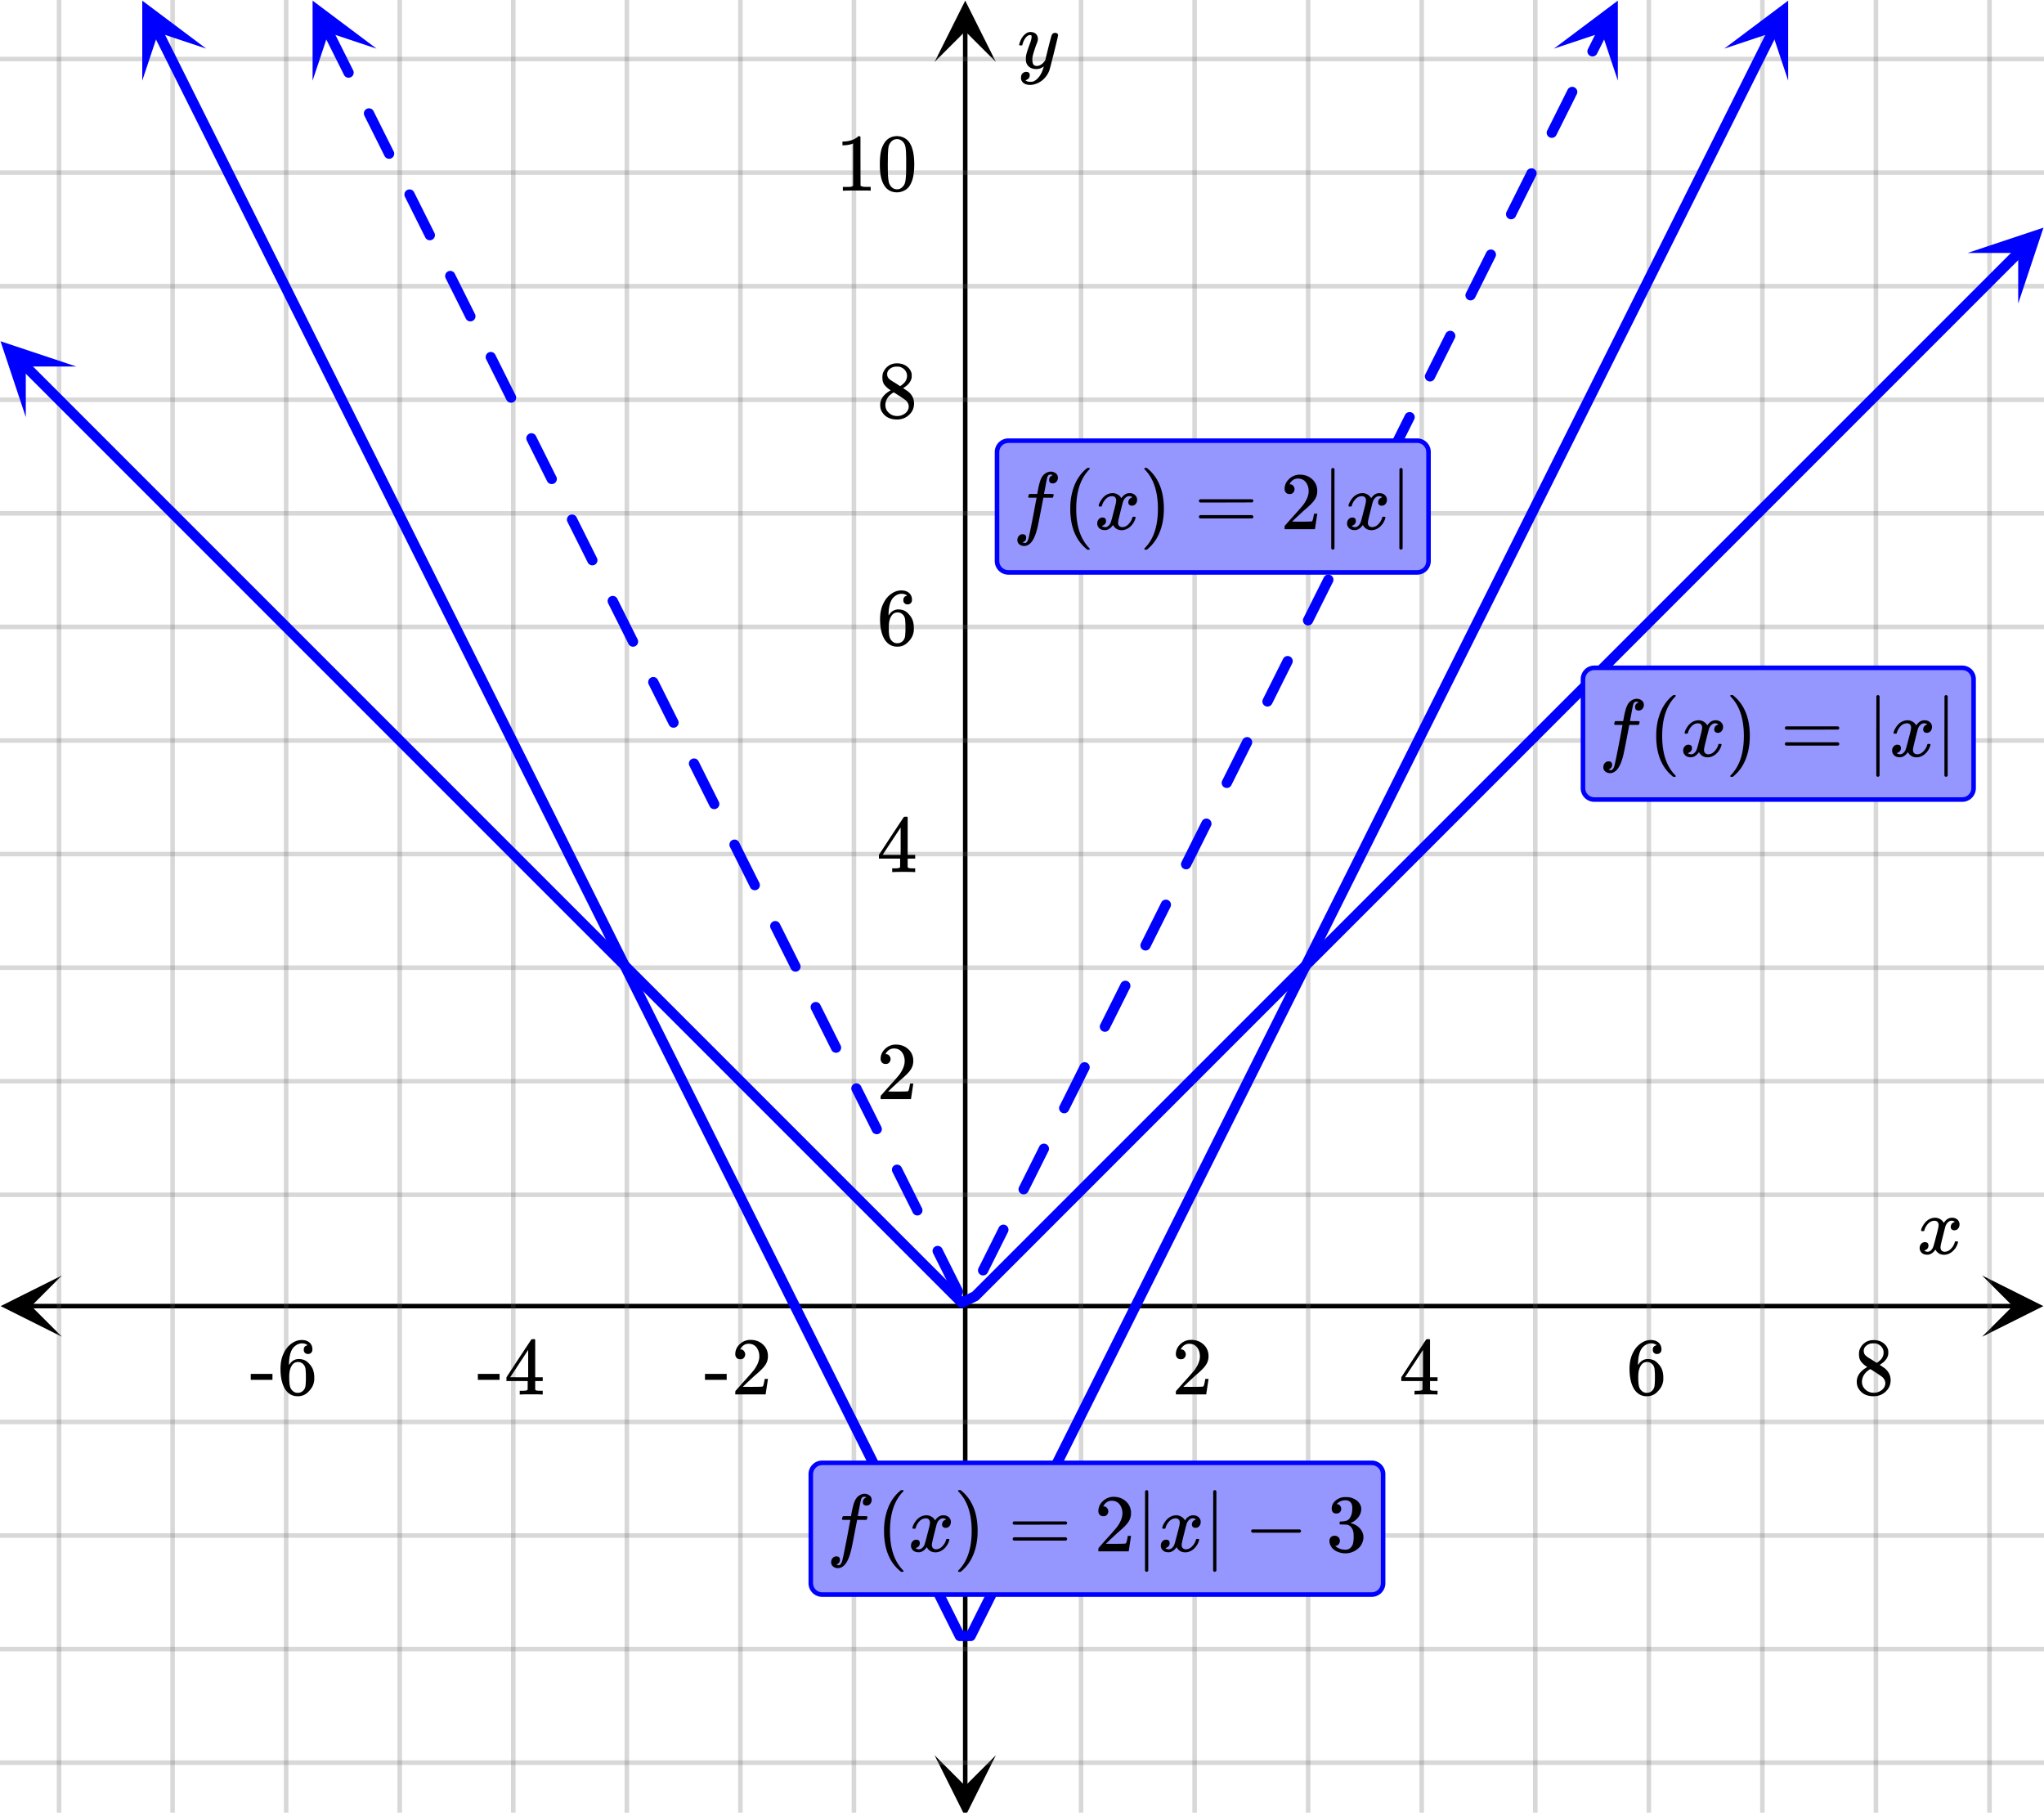 <svg xmlns="http://www.w3.org/2000/svg" width="450" height="400" viewBox="0 0 450 400"><defs><clipPath id="a"><path d="M.137 280.75H14V295H.137zm0 0"/></clipPath><clipPath id="b"><path d="M436.363 280.75H450V295h-13.637zm0 0"/></clipPath><clipPath id="c"><path d="M13 0h425v399H13zm0 0"/></clipPath><clipPath id="d"><path d="M12 0h427v399H12zm0 0"/></clipPath><clipPath id="e"><path d="M205.75 386H220v13h-14.25zm0 0"/></clipPath><clipPath id="f"><path d="M205.75 0H220v13.637h-14.25zm0 0"/></clipPath><clipPath id="g"><path d="M31 0h15v18H31zm0 0"/></clipPath><clipPath id="h"><path d="M38.363-3.383l15.848 31.7-31.695 15.847L6.668 12.47zm0 0"/></clipPath><clipPath id="i"><path d="M379 0h15v18h-15zm0 0"/></clipPath><clipPath id="j"><path d="M379.594 10.707l15.847-31.695 31.696 15.847-15.848 31.696zm0 0"/></clipPath><clipPath id="k"><path d="M68 0h15v18H68zm0 0"/></clipPath><clipPath id="l"><path d="M75.863-3.383l15.848 31.7-31.695 15.847L44.168 12.47zm0 0"/></clipPath><clipPath id="m"><path d="M342 0h15v18h-15zm0 0"/></clipPath><clipPath id="n"><path d="M342.094 10.707l15.847-31.695 31.696 15.847-15.848 31.696zm0 0"/></clipPath><clipPath id="o"><path d="M0 75h17v17H0zm0 0"/></clipPath><clipPath id="p"><path d="M5.68 69.543l25.058 25.059L5.68 119.66-19.38 94.602zm0 0"/></clipPath><clipPath id="q"><path d="M433 50h17v17h-17zm0 0"/></clipPath><clipPath id="r"><path d="M433.184 55.68l25.058-25.059 25.059 25.059-25.059 25.058zm0 0"/></clipPath></defs><path fill="#fff" d="M0 0h450v400H0z"/><path d="M6.75 287h436.5v1H6.75zm0 0"/><g clip-path="url(#a)"><path d="M13.637 280.75l-13.5 6.75 13.5 6.75-6.75-6.75zm0 0"/></g><g clip-path="url(#b)"><path d="M436.363 280.75l13.5 6.75-13.5 6.75 6.75-6.75zm0 0"/></g><g clip-path="url(#c)"><path d="M238 0v400M263 0v400M288 0v400M313 0v400M338 0v400M363 0v400M388 0v400M413 0v400M438 0v400M188 0v400M163 0v400M138 0v400M113 0v400M88 0v400M63 0v400M38 0v400M13 0v400"/></g><g clip-path="url(#d)"><path d="M238.5 0v400c0 .277-.223.5-.5.5a.498.498 0 0 1-.5-.5V0c0-.277.223-.5.5-.5s.5.223.5.5zm25 0v400c0 .277-.223.5-.5.5a.498.498 0 0 1-.5-.5V0c0-.277.223-.5.5-.5s.5.223.5.5zm25 0v400c0 .277-.223.5-.5.5a.498.498 0 0 1-.5-.5V0c0-.277.223-.5.5-.5s.5.223.5.5zm25 0v400c0 .277-.223.5-.5.5a.498.498 0 0 1-.5-.5V0c0-.277.223-.5.5-.5s.5.223.5.5zm25 0v400c0 .277-.223.5-.5.5a.498.498 0 0 1-.5-.5V0c0-.277.223-.5.5-.5s.5.223.5.5zm25 0v400c0 .277-.223.5-.5.5a.498.498 0 0 1-.5-.5V0c0-.277.223-.5.5-.5s.5.223.5.5zm25 0v400c0 .277-.223.5-.5.5a.498.498 0 0 1-.5-.5V0c0-.277.223-.5.5-.5s.5.223.5.5zm25 0v400c0 .277-.223.5-.5.5a.498.498 0 0 1-.5-.5V0c0-.277.223-.5.5-.5s.5.223.5.5zm25 0v400c0 .277-.223.5-.5.5a.498.498 0 0 1-.5-.5V0c0-.277.223-.5.5-.5s.5.223.5.5zm-250 0v400c0 .277-.223.5-.5.5a.498.498 0 0 1-.5-.5V0c0-.277.223-.5.5-.5s.5.223.5.5zm-25 0v400c0 .277-.223.5-.5.5a.498.498 0 0 1-.5-.5V0c0-.277.223-.5.5-.5s.5.223.5.5zm-25 0v400c0 .277-.223.5-.5.5a.498.498 0 0 1-.5-.5V0c0-.277.223-.5.5-.5s.5.223.5.5zm-25 0v400c0 .277-.223.5-.5.5a.498.498 0 0 1-.5-.5V0c0-.277.223-.5.5-.5s.5.223.5.5zm-25 0v400c0 .277-.223.5-.5.5a.498.498 0 0 1-.5-.5V0c0-.277.223-.5.5-.5s.5.223.5.5zm-25 0v400c0 .277-.223.5-.5.5a.498.498 0 0 1-.5-.5V0c0-.277.223-.5.5-.5s.5.223.5.5zm-25 0v400c0 .277-.223.5-.5.5a.498.498 0 0 1-.5-.5V0c0-.277.223-.5.5-.5s.5.223.5.5zm-25 0v400c0 .277-.223.5-.5.5a.498.498 0 0 1-.5-.5V0c0-.277.223-.5.5-.5s.5.223.5.5zm0 0" fill="#666" fill-opacity=".251"/></g><path d="M212 393.25V6.75h1v386.5zm0 0"/><g clip-path="url(#e)"><path d="M205.75 386.363l6.75 13.5 6.75-13.5-6.75 6.75zm0 0"/></g><g clip-path="url(#f)"><path d="M205.75 13.637l6.75-13.5 6.75 13.5-6.75-6.75zm0 0"/></g><path d="M0 263h450M0 238h450M0 213h450M0 188h450M0 163h450M0 138h450M0 113h450M0 88h450M0 63h450M0 38h450M0 13h450M0 313h450M0 338h450M0 363h450M0 388h450"/><path d="M0 262.5h450c.277 0 .5.223.5.5s-.223.5-.5.5H0a.498.498 0 0 1-.5-.5c0-.277.223-.5.5-.5zm0-25h450c.277 0 .5.223.5.5s-.223.5-.5.5H0a.498.498 0 0 1-.5-.5c0-.277.223-.5.5-.5zm0-25h450c.277 0 .5.223.5.5s-.223.5-.5.5H0a.498.498 0 0 1-.5-.5c0-.277.223-.5.5-.5zm0-25h450c.277 0 .5.223.5.5s-.223.5-.5.5H0a.498.498 0 0 1-.5-.5c0-.277.223-.5.5-.5zm0-25h450c.277 0 .5.223.5.5s-.223.5-.5.5H0a.498.498 0 0 1-.5-.5c0-.277.223-.5.5-.5zm0-25h450c.277 0 .5.223.5.5s-.223.5-.5.5H0a.498.498 0 0 1-.5-.5c0-.277.223-.5.5-.5zm0-25h450c.277 0 .5.223.5.5s-.223.5-.5.5H0a.498.498 0 0 1-.5-.5c0-.277.223-.5.5-.5zm0-25h450c.277 0 .5.223.5.5s-.223.5-.5.5H0a.498.498 0 0 1-.5-.5c0-.277.223-.5.5-.5zm0-25h450c.277 0 .5.223.5.5s-.223.5-.5.5H0a.498.498 0 0 1-.5-.5c0-.277.223-.5.5-.5zm0-25h450c.277 0 .5.223.5.5s-.223.5-.5.5H0a.498.498 0 0 1-.5-.5c0-.277.223-.5.5-.5zm0-25h450c.277 0 .5.223.5.5s-.223.5-.5.5H0a.498.498 0 0 1-.5-.5c0-.277.223-.5.5-.5zm0 300h450c.277 0 .5.223.5.5s-.223.5-.5.5H0a.498.498 0 0 1-.5-.5c0-.277.223-.5.5-.5zm0 25h450c.277 0 .5.223.5.5s-.223.5-.5.5H0a.498.498 0 0 1-.5-.5c0-.277.223-.5.5-.5zm0 25h450c.277 0 .5.223.5.5s-.223.5-.5.5H0a.498.498 0 0 1-.5-.5c0-.277.223-.5.5-.5zm0 25h450c.277 0 .5.223.5.5s-.223.5-.5.5H0a.498.498 0 0 1-.5-.5c0-.277.223-.5.5-.5zm0 0" fill="#666" fill-opacity=".251"/><path d="M35.777 6.54l2.387 4.772 2.387 4.77 2.383 4.773 2.386 4.77-1.008.504 1.008-.504 2.387 4.773v-.003.003l2.383 4.77-1.004.504 1.004-.504 2.387 4.77 2.386 4.773-1.008.504 1.008-.504 2.387 4.77 2.383 4.773-1.004.504 1.004-.504 2.387 4.77 2.386 4.773-1.008.5 1.008-.5 2.383 4.77h.004-.004l2.387 4.769-1.004.504 1.004-.504 2.386 4.773 2.387 4.77 2.383 4.773 2.387 4.77-1.008.504 1.008-.504 2.386 4.773-1.007.5 1.007-.5 2.387 4.77 2.383 4.77 2.387 4.773 2.386 4.77-1.007.503 1.007-.504 2.383 4.774 2.387 4.77 2.387 4.773 2.386 4.77 2.383 4.773 4.774 9.539 2.382 4.773 2.387 4.77 2.387 4.773 2.387 4.77 2.382 4.773 4.774 9.54 2.383 4.773 2.386 4.77 2.387 4.773-1.008.504 1.008-.504 2.387 4.77 2.383 4.773-1.004.5 1.004-.5 4.773 9.539 2.383 4.773-1.004.504 1.004-.504 2.387 4.77 2.386 4.773-1.007.504 1.007-.504 2.387 4.77 2.383 4.773-1.004.5 1.004-.5 2.387 4.77 2.386 4.773-1.007.5 1.007-.5 2.383 4.77c.004 0 .004 0 0 0l2.387 4.77 2.387 4.772 2.386 4.77 2.383 4.773 2.387 4.77 2.387 4.773 2.382 4.77 2.387 4.77 2.387 4.773 2.387 4.77 2.382 4.773 2.387 4.77 2.387 4.773 2.386 4.77 2.383 4.769 2.387 4.773 2.387 4.77 2.383 4.773 2.386 4.77 2.387 4.773 2.387 4.77 2.382 4.77-1.003.503v-1.125h2.382v1.125l-1.004-.504 2.383-4.77 2.387-4.769 2.387-4.773 2.386-4.77 2.383-4.773 2.387-4.77 2.387-4.773 2.383-4.77 2.386-4.77 2.387-4.773 2.387-4.77 2.382-4.773 2.387-4.77 2.387-4.772 2.387-4.77 2.382-4.77 2.387-4.773 2.387-4.77 2.383-4.773 1.008.504-1.008-.504 2.386-4.77 2.387-4.773 1.004.504-1.004-.504 2.387-4.77h-.004.004l2.383-4.769 2.386-4.773 1.008.503-1.008-.503 2.387-4.77 2.383-4.773 1.008.504-1.008-.504 2.387-4.77 2.386-4.773 1.004.504-1.004-.504 2.387-4.77 2.383-4.773 4.773-9.54 2.383-4.773 1.008.504-1.008-.504 2.387-4.77 2.387-4.773 1.003.504-1.003-.504 2.386-4.77 2.383-4.773 1.008.504-1.008-.504 4.774-9.539 2.382-4.773 2.387-4.77 2.387-4.773 1.004.504-1.004-.504 2.387-4.77 2.382-4.773 1.008.504-1.008-.504 4.774-9.54 1.004.5-1.004-.5 2.383-4.773 2.386-4.77 2.387-4.773 2.387-4.77 2.383-4.773 1.007.504-1.007-.504 2.386-4.77 2.387-4.773 2.383-4.77 2.387-4.769 1.007.5-1.007-.5 2.386-4.773 2.387-4.77 2.383-4.773 2.387-4.77 2.386-4.773 1.004.504-1.004-.504 2.383-4.77 2.387-4.77 2.386-4.773 2.387-4.77 1.004.505-1.004-.504 2.383-4.774 2.387-4.77 1.008.505-1.008-.504 2.386-4.773 2.387-4.77 1.004.504-1.004-.504 2.383-4.77 1.008.5-1.008-.5 2.387-4.773 2.386-4.77 2.383-4.773 2.387-4.77 1.008.504-1.008-.504 2.387-4.773a1.125 1.125 0 0 1 2.012 1.008l-2.387 4.77-2.383 4.773-2.387 4.77-2.387 4.773-1.003-.504 1.003.504-2.386 4.77-2.383 4.773-2.387 4.77-1.008-.505 1.008.504-2.387 4.77c0 .004 0 .004 0 0l-2.382 4.773-1.008-.504 1.008.504-2.387 4.77-2.387 4.773-2.387 4.77-2.382 4.773-1.008-.504 1.008.504-4.774 9.54-2.383 4.773-2.386 4.77-1.008-.5 1.008.5-2.387 4.773-1.004-.504 1.004.504-2.387 4.77-2.383 4.773-2.386 4.77-2.387 4.773-1.004-.504 1.004.504-2.383 4.77-2.387 4.769-2.386 4.773-2.387 4.77-2.383 4.773-1.008-.504 1.008.504-2.387 4.77-2.386 4.773-1.004-.504 1.004.504-2.383 4.77-2.387 4.77-1.008-.5 1.008.5-2.386 4.773-2.387 4.77-2.383 4.773-2.387 4.77-2.386 4.773-1.004-.504 1.004.504-2.387 4.769h.004-.004l-2.383 4.77-1.008-.5 1.008.5-2.387 4.773-2.386 4.77-1.004-.5 1.004.5-2.383 4.773-2.387 4.77-2.387 4.773-2.386 4.77-2.383 4.769-1.008-.5 1.008.5-2.387 4.773-2.387 4.77-1.004-.5 1.004.5-2.382 4.773-2.387 4.77-1.008-.504 1.008.504-2.387 4.773-2.387 4.77-2.382 4.773-1.008-.504 1.008.504-4.774 9.54-1.004-.5 1.004.5-2.383 4.773-2.386 4.77-1.008-.505 1.008.504-2.387 4.774-2.387 4.77-2.383 4.773-4.773 9.539-2.383 4.773-2.387 4.77-2.386 4.773-2.387 4.77-2.383 4.773-4.773 9.54-2.383 4.773-2.387 4.77-2.387 4.773-2.386 4.77-2.383 4.773-2.387 4.77a1.12 1.12 0 0 1-1.008.62h-2.382c-.442 0-.825-.254-1.008-.62l-2.387-4.77-2.383-4.774-2.386-4.77-2.387-4.773-2.387-4.77-2.383-4.773-4.773-9.539-2.383-4.773-2.387-4.77-2.386-4.773-2.387-4.77-2.383-4.773-4.773-9.54-2.383-4.773-2.387-4.77-2.387-4.773-2.386-4.77-2.383-4.773-4.774-9.539 1.008-.504-1.008.504-2.382-4.773-2.387-4.77 1.004-.504-1.004.504-2.387-4.773-2.387-4.77 1.008-.504-1.008.504-2.382-4.773-2.387-4.77 1.008-.503-1.008.503-2.387-4.773v.004-.004l-2.383-4.77 1.004-.503-1.004.503-2.386-4.77-2.387-4.773-2.387-4.769 1.008-.504-1.008.504-2.383-4.773-2.386-4.77 1.007-.504-1.007.504-2.387-4.773-2.383-4.77-2.387-4.77-2.386-4.773-2.387-4.77-2.383-4.773-2.387-4.77-2.386-4.773-2.387-4.77-2.383-4.769-2.386-4.773-2.387-4.77-2.383-4.773-2.387-4.77-2.386-4.773-2.387-4.77-2.383-4.77 1.004-.503-1.004.504-2.387-4.774-2.386-4.77 1.007-.503-1.007.504-2.383-4.774-2.387-4.77-2.387-4.773 1.008-.5-1.008.5-2.386-4.77-2.383-4.773-4.774-9.539 1.008-.504-1.008.504-2.382-4.773-2.387-4.77-2.387-4.773-2.387-4.77 1.008-.504-1.008.504-2.382-4.773v.004-.004l-2.387-4.77 1.008-.504-1.008.504-2.387-4.77-2.383-4.773 1.004-.504-1.004.504-2.386-4.77-2.387-4.773-2.387-4.77-2.383-4.773 1.004-.5-1.004.5-2.386-4.77a1.125 1.125 0 0 1 2.011-1.007zm0 0" fill="#00f"/><g clip-path="url(#g)"><g clip-path="url(#h)" clip-rule="evenodd"><path d="M45.406 10.707L31.32.141V17.75l3.524-10.566zm0 0" fill="#00f"/></g></g><g clip-path="url(#i)"><g clip-path="url(#j)" clip-rule="evenodd"><path d="M379.594 10.707L393.68.141V17.75l-3.524-10.566zm0 0" fill="#00f"/></g></g><path d="M73.277 6.54l4.473 8.944c.277.555.055 1.23-.504 1.508a1.12 1.12 0 0 1-1.508-.5l-.707-1.418 1.004-.5-1.004.5-1.883-3.761 1.004-.504-1.004.504-1.882-3.766a1.125 1.125 0 0 1 2.011-1.008zm8.946 17.89l.465.933h.003-.004l1.883 3.766 1.883 3.762-1.004.504 1.004-.504.242.484a1.125 1.125 0 0 1-2.011 1.004l-.243-.48-1.882-3.766 1.007-.504-1.007.504-1.883-3.762 1.008-.504-1.008.504-.465-.937a1.125 1.125 0 0 1 2.012-1.004zm8.945 17.886l.934 1.871 1.882 3.762-1.007.504 1.007-.504 1.657 3.313c.277.554.05 1.23-.504 1.508a1.124 1.124 0 0 1-1.512-.5l-1.656-3.313-1.88-3.766-.937-1.867a1.125 1.125 0 0 1 .504-1.508 1.124 1.124 0 0 1 1.512.5zm8.941 17.891l1.403 2.8-1.008.505 1.008-.504 1.883 3.765 1.187 2.38a1.125 1.125 0 0 1-2.012 1.004l-1.187-2.38 1.004-.5-1.004.5-1.883-3.761-1.402-2.805a1.125 1.125 0 0 1 2.011-1.004zm8.946 17.887l1.867 3.738 1.883 3.762.722 1.445a1.125 1.125 0 0 1-2.011 1.008l-2.606-5.211 1.008-.504-1.008.504-1.867-3.734a1.125 1.125 0 0 1 2.012-1.008zM118 95.984l.453.907-1.008.5 1.008-.5 1.883 3.761 1.879 3.766-1.004.504 1.004-.504.258.508a1.125 1.125 0 0 1-2.012 1.008l-.258-.508-1.883-3.766 1.008-.504-1.008.504-1.879-3.765-.453-.907A1.124 1.124 0 1 1 118 95.984zm8.945 17.887l.918 1.84 1.883 3.766-1.008.503 1.008-.503 1.668 3.34a1.12 1.12 0 0 1-.5 1.507 1.127 1.127 0 0 1-1.512-.5l-1.668-3.344v.004-.004l-1.882-3.761 1.003-.504-1.003.504-.922-1.84a1.13 1.13 0 0 1 .504-1.512 1.13 1.13 0 0 1 1.511.504zm8.942 17.89l1.386 2.774 1.883 3.762-1.004.504 1.004-.504 1.203 2.406a1.125 1.125 0 1 1-2.011 1.008l-3.086-6.172 1.008-.5-1.008.5-1.387-2.773a1.125 1.125 0 0 1 2.012-1.004zm8.945 17.887l1.856 3.707 1.878 3.766h.004-.004l.739 1.473a1.125 1.125 0 0 1-2.012 1.004l-.738-1.47 1.007-.503-1.007.504-1.883-3.766-1.852-3.707a1.125 1.125 0 1 1 2.012-1.008zm8.945 17.891l.438.875-1.008.504 1.008-.504 3.765 7.531.27.535c.277.56.05 1.235-.504 1.512a1.13 1.13 0 0 1-1.512-.504l-.265-.539 1.004-.504-1.004.504-1.883-3.765 1.004-.5-1.004.5-1.883-3.762-.437-.879a1.125 1.125 0 0 1 2.012-1.004zm8.946 17.887l.902 1.812 1.883 3.762-1.004.504 1.004-.504 1.683 3.371a1.125 1.125 0 0 1-2.012 1.004l-3.566-7.133 1.008-.5-1.008.5-.906-1.808a1.128 1.128 0 0 1 .504-1.512 1.13 1.13 0 0 1 1.512.504zm8.941 17.89l1.375 2.743 1.883 3.765-1.008.504 1.008-.504 1.215 2.434a1.125 1.125 0 1 1-2.012 1.008l-1.219-2.434-1.883-3.766 1.008-.504-1.008.504-1.37-2.746a1.125 1.125 0 0 1 2.011-1.004zm8.945 17.887l4.473 8.945a1.125 1.125 0 0 1-2.012 1.004l-.75-1.5 1.004-.504-1.004.504-1.882-3.765-1.84-3.676a1.125 1.125 0 1 1 2.011-1.008zm8.946 17.887l.422.851 1.882 3.762-1.004.504 1.004-.504 1.883 3.766.285.566a1.13 1.13 0 0 1-.504 1.512 1.13 1.13 0 0 1-1.511-.504l-.282-.566 1.004-.504-1.004.504-3.765-7.532 1.008-.5-1.008.5-.422-.847a1.12 1.12 0 0 1 .5-1.508 1.127 1.127 0 0 1 1.512.5zm8.941 17.89l.895 1.782 1.882 3.765 1.696 3.399a1.124 1.124 0 1 1-2.012 1.004l-1.7-3.395-2.773-5.547a1.125 1.125 0 0 1 2.012-1.008zm8.945 17.887l4.473 8.945a1.125 1.125 0 1 1-2.012 1.008l-1.23-2.465-1.883-3.761-1.36-2.719a1.125 1.125 0 0 1 2.012-1.008zm7.973 4.29l4.473-8.946a1.125 1.125 0 1 1 2.011 1.008l-3.687 7.375-.785 1.566a1.125 1.125 0 0 1-2.012-1.004zm8.945-17.891l1.25-2.504 1.883-3.762 1.34-2.676a1.125 1.125 0 0 1 2.012 1.004l-1.34 2.676-1.004-.504 1.004.504-1.879 3.766-1.254 2.503a1.125 1.125 0 1 1-2.012-1.007zm8.946-17.887l1.718-3.438 1.88-3.765.87-1.742a1.13 1.13 0 0 1 1.512-.504c.555.277.781.953.504 1.511l-.871 1.743-1.883 3.761-1.008-.5 1.008.5-1.719 3.438a1.125 1.125 0 1 1-2.011-1.004zm8.941-17.89l.305-.606 1.883-3.766 1.007.504-1.007-.504 2.285-4.57a1.125 1.125 0 1 1 2.011 1.004l-.402.808-1.008-.504 1.008.504-1.883 3.766-1.882 3.762-.305.61a1.125 1.125 0 1 1-2.012-1.009zm8.945-17.887l.77-1.543 1.883-3.762 1.82-3.64a1.125 1.125 0 1 1 2.012 1.007l-1.82 3.637-1.004-.504 1.003.504-1.878 3.765-1.008-.504 1.008.504-.774 1.543a1.125 1.125 0 0 1-2.012-1.008zm8.946-17.891l1.238-2.473 1.879-3.765 1.355-2.703a1.125 1.125 0 0 1 2.012 1.004l-1.351 2.706-1.883 3.762-1.008-.5 1.008.5-1.239 2.477a1.125 1.125 0 1 1-2.011-1.008zm8.941-17.887l1.707-3.41 1.883-3.766 1.004.504-1.004-.504.883-1.77a1.128 1.128 0 0 1 1.512-.503c.554.281.78.957.503 1.512l-.886 1.77-1.883 3.765-1.703 3.41a1.124 1.124 0 0 1-1.512.5 1.125 1.125 0 0 1-.504-1.508zm8.945-17.887l.29-.582 1.007.504-1.007-.504 1.882-3.761 2.301-4.602a1.125 1.125 0 0 1 2.012 1.004l-.418.836-1.004-.5 1.004.5-1.883 3.766-1.004-.504 1.004.504-1.879 3.765-.293.578a1.125 1.125 0 0 1-2.012-1.004zm8.946-17.89l.758-1.512 1.003.504-1.003-.504 1.882-3.765h-.004.004l1.832-3.668a1.125 1.125 0 0 1 2.012 1.008l-1.832 3.667-1.008-.504 1.008.504-1.883 3.762-.758 1.516a1.12 1.12 0 0 1-1.507.5 1.122 1.122 0 0 1-.504-1.508zm8.945-17.887l1.223-2.45 1.883-3.765 1.003.504-1.003-.504 1.367-2.73a1.125 1.125 0 0 1 2.011 1.004l-3.25 6.5-1.003-.504 1.003.504-1.222 2.445a1.124 1.124 0 1 1-2.012-1.004zm8.941-17.89l1.692-3.38 1.008.5-1.008-.5 1.883-3.765 1.007.504-1.007-.504.898-1.8a1.124 1.124 0 0 1 1.512-.5c.555.277.781.952.5 1.507l-.899 1.797c0 .004 0 .004 0 0l-1.882 3.766-1.688 3.382a1.13 1.13 0 0 1-1.512.504 1.13 1.13 0 0 1-.504-1.511zm8.946-17.887l.277-.551 1.883-3.766 1.004.504-1.004-.504 1.879-3.765.433-.864a1.125 1.125 0 1 1 2.012 1.008l-.43.864-1.007-.504 1.007.504-1.882 3.765-1.883 3.762-1.008-.504 1.008.504-.277.55a1.125 1.125 0 0 1-2.012-1.004zm8.945-17.89l4.473-8.946a1.125 1.125 0 0 1 2.012 1.008l-4.473 8.945a1.125 1.125 0 1 1-2.012-1.008zm8.945-17.888l1.207-2.417 1.883-3.766 1.38-2.762a1.13 1.13 0 0 1 1.51-.504c.556.278.782.953.505 1.512l-1.383 2.758-1.883 3.765-1.207 2.418a1.125 1.125 0 1 1-2.012-1.004zm8.942-17.89l1.68-3.352h-.004.003l1.88-3.765.913-1.825a1.125 1.125 0 1 1 2.012 1.004l-.91 1.828-1.883 3.766-1.008-.504 1.008.504-1.676 3.352a1.13 1.13 0 0 1-1.511.504 1.128 1.128 0 0 1-.504-1.512zm8.945-17.887l.262-.523 1.008.504-1.008-.504 1.883-3.766a1.125 1.125 0 0 1 2.012 1.008l-1.883 3.766-.262.519a1.125 1.125 0 0 1-2.012-1.004zm0 0" fill="#00f"/><g clip-path="url(#k)"><g clip-path="url(#l)" clip-rule="evenodd"><path d="M82.906 10.707L68.82.141V17.75l3.524-10.566zm0 0" fill="#00f"/></g></g><g clip-path="url(#m)"><g clip-path="url(#n)" clip-rule="evenodd"><path d="M342.094 10.707L356.18.141V17.75l-3.524-10.566zm0 0" fill="#00f"/></g></g><path d="M6.363 79.773L21.09 94.5l-.793.797.793-.797 5.89 5.89-.793.797.793-.796 8.836 8.836-.793.796.793-.796 8.836 8.835-.793.797.793-.796 2.946 2.945-.793.797.793-.797 5.89 5.89 2.95 2.946 2.945 2.945-.797.797.797-.797 5.89 5.89-.796.798.796-.797 17.672 17.672-.797.796.797-.796 8.836 8.835-.797.797.797-.797 5.89 5.891 2.946 2.95 14.727 14.726-.797.793.797-.793 14.726 14.726-.797.793.797-.793 50.07 50.07-.792.798.793-.797 5.89 5.89-.793.797.793-.797 5.89 5.891-.792.797.793-.797 5.89 5.89-.792.798.792-.797 5.891 5.89 2.95 2.946-.798.796.797-.796 5.891 5.89-.797.797-.492-1.012 2.945-1.437.492 1.012-.796-.797 5.89-5.89.797.796-.797-.797 5.89-5.89.798.796-.797-.797 5.89-5.89.797.797-.797-.797 5.891-5.89.797.796-.797-.797 5.89-5.89 2.95-2.946 14.726-14.726.793.797-.793-.797 5.891-5.89.793.796-.793-.797 5.89-5.89.794.796-.793-.797 5.89-5.89.793.797-.793-.797 5.89-5.89.794.796-.793-.797 5.89-5.89.794.796-.793-.796 8.836-8.836.796.793-.796-.793 5.89-5.891.797.793-.797-.793 5.89-5.89.798.792-.797-.793 5.89-5.89.797.793-.797-.793 5.891-5.89.797.792-.797-.793 5.89-5.89.798.792-.797-.792 5.89-5.891.797.793-.797-.793 5.89-5.89.798.792-.797-.793 8.836-8.836.797.793-.797-.793 2.945-2.949 2.945-2.945.797.797-.797-.797 5.891-5.89.797.796-.797-.797 5.89-5.89.798.796-.797-.796 5.89-5.891.797.797-.797-.797 5.89-5.89.798.796-.797-.797 5.89-5.89.797.797-.796-.797 5.89-5.89.797.796-.797-.797 2.945-2.945 2.95-2.946 2.945-2.945.793.797-.793-.797 5.89-5.89.794.796-.793-.796 5.89-5.891.793.797-.793-.797 5.89-5.89.794.796-.793-.797 5.89-5.89.793.796-.792-.796 5.89-5.891.793.797-.793-.797 5.89-5.89.794.796-.793-.797 8.836-8.836a1.12 1.12 0 0 1 1.59 0 1.12 1.12 0 0 1 0 1.59l-5.891 5.89-.797-.792.797.793-5.89 5.89-.798-.792.797.793-5.89 5.89-.797-.793.797.793-5.89 5.89-.798-.792.797.793-5.89 5.89-.797-.793.796.793-5.89 5.891-.797-.793.797.793-5.89 5.89-.798-.792.797.793-5.89 5.89-2.946 2.95-.797-.797.797.796-5.89 5.891-.797-.797.797.797-5.891 5.89-.797-.796.797.797-5.89 5.89-.798-.796.797.796-5.89 5.891-.797-.797.797.797-5.89 5.89-.798-.796.797.797-5.89 5.89-.797-.797.796.797-5.89 5.89-.797-.796.797.797-2.95 2.945-5.89 5.89-.793-.796.793.797-5.89 5.89-.794-.796.793.796-5.89 5.891-.793-.797.793.797-5.89 5.89-.794-.796.793.797-5.89 5.89-.793-.797.793.797-5.891 5.89-.793-.796.793.797-5.89 5.89-.794-.796.793.797-5.89 5.89-.793-.797.793.797-8.836 8.836-.797-.793.797.793-5.89 5.89-.798-.792.797.793-5.89 5.89-.797-.793.796.793-5.89 5.891-.797-.793.797.793-5.89 5.89-.798-.792.797.793-5.89 5.89-.797-.793.797.793-5.891 5.89-.797-.792.797.793-11.781 11.781-2.946 2.95-2.945 2.945-.797-.797.797.797-5.89 5.89-.797-.797.796.797-5.89 5.89-.797-.796.797.797-5.89 5.89-.798-.796.797.797-5.89 5.89-.797-.797.797.797-2.946 2.945c-.09.086-.191.16-.304.215l-2.946 1.438a1.121 1.121 0 0 1-1.29-.215l-2.944-2.945.797-.797-.797.797-2.945-2.946-2.946-2.949-2.945-2.945.797-.793-.797.793-5.89-5.89.796-.794-.797.793-5.89-5.89.797-.793-.797.793-5.89-5.891.796-.793-.797.793-55.96-55.961.792-.797-.793.797-8.836-8.836.793-.797-.793.797-17.672-17.672-2.949-2.945-2.945-2.945.797-.797-.797.797L78.406 155l.797-.797-.797.797-11.781-11.781.797-.797-.797.797-5.89-5.89.796-.798-.797.797-5.89-5.89-2.946-2.95-2.945-2.945.797-.793-.797.793-8.836-8.836.797-.793-.797.793-2.945-2.945.797-.793-.797.793-8.836-8.836.797-.793-.797.793-5.89-5.89.796-.794-.797.793-5.89-5.89.797-.793-.797.793L4.773 81.363a1.12 1.12 0 0 1 0-1.59 1.12 1.12 0 0 1 1.59 0zm0 0" fill="#00f"/><g clip-path="url(#o)"><g clip-path="url(#p)" clip-rule="evenodd"><path d="M16.816 80.68L.113 75.113 5.68 91.816V80.68zm0 0" fill="#00f"/></g></g><g clip-path="url(#q)"><g clip-path="url(#r)" clip-rule="evenodd"><path d="M433.184 55.68l16.703-5.567-5.567 16.703V55.68zm0 0" fill="#00f"/></g></g><path d="M423.047 271c-.074-.074-.11-.14-.11-.203.051-.324.239-.738.563-1.25.563-.844 1.27-1.332 2.125-1.469.168-.02.293-.031.375-.031.418 0 .8.105 1.156.32.356.215.61.48.766.805.156-.2.254-.324.297-.375.437-.5.949-.75 1.531-.75.488 0 .887.14 1.195.422.309.281.461.625.461 1.031 0 .375-.105.688-.32.938-.215.25-.492.375-.836.375a.814.814 0 0 1-.563-.196.67.67 0 0 1-.218-.523c0-.551.3-.934.906-1.14 0-.013-.066-.052-.203-.126-.113-.074-.285-.11-.516-.11a.936.936 0 0 0-.344.048c-.457.187-.796.582-1.015 1.187-.031.094-.203.762-.516 2.008-.312 1.246-.48 1.945-.5 2.101a2.243 2.243 0 0 0-.062.532c0 .293.082.52.25.687.168.168.39.25.672.25.5 0 .957-.215 1.367-.64.41-.426.691-.895.836-1.407.031-.125.066-.195.101-.21.035-.016.133-.024.29-.024.23 0 .343.047.343.14 0 .012-.015.079-.047.204-.199.738-.613 1.386-1.25 1.937-.562.45-1.156.672-1.781.672-.844 0-1.48-.379-1.906-1.14-.356.542-.801.902-1.344 1.078a1.76 1.76 0 0 1-.469.046c-.687 0-1.176-.25-1.469-.75a1.322 1.322 0 0 1-.187-.718c0-.356.11-.66.328-.914a1.05 1.05 0 0 1 .828-.383c.52 0 .781.254.781.765 0 .438-.214.762-.64.97-.02.011-.05.023-.086.038a1.046 1.046 0 0 0-.094.047c-.027.016-.043.024-.055.024l-.046.015c0 .031.09.082.265.156.145.063.301.094.469.094.438 0 .813-.27 1.125-.812.125-.219.355-1 .688-2.344.074-.27.152-.574.242-.914.09-.34.152-.598.195-.774.043-.175.066-.285.078-.328.063-.324.094-.558.094-.703 0-.281-.078-.508-.235-.68-.156-.171-.375-.257-.656-.257-.543 0-1.011.207-1.406.625a3.462 3.462 0 0 0-.828 1.437c-.02.106-.047.168-.078.188-.031.02-.13.031-.297.031zm0 0M259.984 299.2c.329 0 .579-.079.766-.298.203-.218.313-.468.313-.78 0-.282-.11-.532-.297-.75-.172-.22-.422-.329-.72-.329-.062 0-.077 0-.077-.016 0 0 .015-.03.047-.109.03-.063.078-.14.109-.203.438-.61.984-.922 1.688-.922.75 0 1.312.266 1.734.797.406.547.625 1.187.625 1.984 0 .922-.406 1.922-1.203 3.016-.375.469-1.219 1.437-2.531 2.875-1 1.14-1.5 1.703-1.516 1.703a1.49 1.49 0 0 0-.047.422v.344h6.688v-.063l.5-3.281v-.063h-.72v.063c-.109.672-.202 1.094-.25 1.219-.077.25-.124.375-.171.375-.11.078-1.125.093-3.016.093l-1.375-.015 1.063-1.016c.781-.719 1.375-1.281 1.812-1.656 1.016-.86 1.703-1.563 2.031-2.063a3.309 3.309 0 0 0 .625-1.968c0-.188 0-.375-.03-.594-.141-.906-.563-1.625-1.25-2.172-.673-.563-1.532-.86-2.563-.86-.906 0-1.703.329-2.344.938-.656.61-1 1.36-1 2.219 0 .328.11.578.297.797.203.218.469.312.812.312zm0 0M316.313 306.965h.171v-.828h-.53c-.595 0-.938-.047-1.017-.14a.253.253 0 0 1-.109-.22V303.996h1.656v-.828h-1.656v-8.281l-.11-.11h-.327c-.235 0-.36.016-.375.032-.032.015-.954 1.421-2.797 4.203l-2.719 4.156v.828h4.672v.906c0 .625-.016.953-.016.97-.062.108-.125.155-.219.171-.125.062-.453.094-.953.094h-.562v.828h.156c.172-.031.985-.047 2.422-.047 1.36 0 2.14.016 2.313.047zm-3.032-3.797h-1.984l-1.969-.016 3.953-6zm0 0M364.719 296.121c-.578.11-.844.422-.844.969 0 .297.063.531.25.687.172.188.406.266.703.266.281 0 .5-.094.688-.281.171-.172.265-.407.265-.719 0-.64-.219-1.156-.656-1.531-.422-.36-.984-.547-1.688-.547-.75 0-1.453.234-2.109.672-.812.547-1.437 1.297-1.89 2.281-.47.969-.688 2.094-.688 3.39 0 1.907.344 3.422 1.063 4.547.53.782 1.234 1.282 2.109 1.438.187.031.406.047.61.047.296 0 .546-.016.718-.063.656-.125 1.234-.468 1.734-1.015.61-.61.97-1.282 1.125-2 .063-.235.079-.485.079-.75v-.328c0-.704-.125-1.344-.375-1.938a4.238 4.238 0 0 0-.704-1.016 3.592 3.592 0 0 0-.859-.734 3.117 3.117 0 0 0-1.453-.344c-.828 0-1.5.36-2 1.078l-.156.235-.016-.063c0-1.64.297-2.859.844-3.625.578-.718 1.281-1.078 2.11-1.078.483.031.874.172 1.14.422zm-.797 4.344c.187.25.297.547.344.906.03.344.078.86.078 1.547v.578c0 .64-.047 1.14-.078 1.516-.047.328-.157.64-.344.89-.328.453-.797.688-1.406.688-.391 0-.735-.125-1.016-.375a1.95 1.95 0 0 1-.625-.922c-.14-.422-.203-1.156-.203-2.219 0-1.312.281-2.265.875-2.86.265-.265.625-.405 1.078-.405.531 0 .953.218 1.297.656zm0 0M411.094 300.918c-1.547.86-2.313 1.937-2.313 3.234 0 .625.14 1.141.438 1.578.687 1.079 1.781 1.61 3.265 1.61 1.063 0 1.938-.344 2.657-1.016.734-.687 1.093-1.531 1.093-2.515 0-1.047-.453-1.954-1.359-2.672-.031-.016-.375-.25-1.047-.703l.219-.141c.906-.578 1.469-1.266 1.64-2.063a3.81 3.81 0 0 0 .032-.53c0-.22-.016-.36-.016-.438-.14-.688-.515-1.219-1.11-1.657-.609-.437-1.312-.625-2.124-.625-.672 0-1.266.157-1.766.485-.5.328-.906.765-1.156 1.312-.203.344-.281.766-.281 1.297 0 .688.14 1.219.468 1.656.313.407.766.813 1.36 1.188zm3.594-3.203c0 .75-.329 1.39-.985 1.89a2.143 2.143 0 0 1-.312.25l-.235.141-1.047-.687c-.718-.422-1.109-.672-1.156-.75-.437-.282-.64-.704-.64-1.22 0-.39.14-.702.437-1 .438-.421.953-.64 1.61-.64.296 0 .5.016.593.016.469.11.875.328 1.219.687.328.36.515.813.515 1.313zm-4.766 6.406c0-.25.047-.531.156-.86.235-.702.735-1.296 1.485-1.78l.218-.11.14.094c.11.062.25.156.454.281.203.125.375.25.563.36.89.578 1.375.921 1.484 1.03.422.391.64.844.64 1.36 0 .344-.109.672-.312.984a2.285 2.285 0 0 1-.922.782c-.39.218-.844.312-1.328.312-.688 0-1.297-.219-1.797-.687-.531-.469-.781-1.047-.781-1.766zm0 0M155.203 303.73h4.781v-1.312h-4.78zm7.781-4.53c.328 0 .578-.079.766-.298.203-.218.313-.468.313-.78 0-.282-.11-.532-.297-.75-.172-.22-.422-.329-.72-.329-.062 0-.077 0-.077-.016 0 0 .015-.03.047-.109.03-.063.078-.14.109-.203.438-.61.984-.922 1.688-.922.75 0 1.312.266 1.734.797.406.547.625 1.187.625 1.984 0 .922-.406 1.922-1.203 3.016-.375.469-1.219 1.437-2.531 2.875-1 1.14-1.5 1.703-1.516 1.703a1.49 1.49 0 0 0-.047.422v.344h6.688v-.063l.5-3.281v-.063h-.72v.063c-.109.672-.202 1.094-.25 1.219-.077.25-.124.375-.171.375-.11.078-1.125.093-3.016.093l-1.375-.015 1.063-1.016c.781-.719 1.375-1.281 1.812-1.656 1.016-.86 1.703-1.563 2.031-2.063a3.309 3.309 0 0 0 .625-1.968c0-.188 0-.375-.03-.594-.141-.906-.563-1.625-1.25-2.172-.673-.563-1.532-.86-2.563-.86-.906 0-1.703.329-2.344.938-.656.61-1 1.36-1 2.219 0 .328.11.578.297.797.203.218.469.312.812.312zm0 0M105.203 303.73h4.781v-1.312h-4.78zm14.11 3.235h.171v-.828h-.53c-.595 0-.938-.047-1.016-.14a.253.253 0 0 1-.11-.22V303.996h1.656v-.828h-1.656v-8.281l-.11-.11h-.327c-.235 0-.36.016-.375.032-.032.015-.954 1.421-2.797 4.203l-2.719 4.156v.828h4.672v.906c0 .625-.016.953-.016.97-.062.108-.125.155-.219.171-.124.062-.453.094-.953.094h-.562v.828h.156c.172-.031.984-.047 2.422-.047 1.36 0 2.14.016 2.313.047zm-3.032-3.797h-1.984l-1.969-.016 3.953-6zm0 0M55.203 303.73h4.781v-1.312h-4.78zm12.516-7.609c-.578.11-.844.422-.844.969 0 .297.063.531.25.687.172.188.406.266.703.266.281 0 .5-.094.688-.281.171-.172.265-.407.265-.719 0-.64-.219-1.156-.656-1.531-.422-.36-.984-.547-1.688-.547-.75 0-1.453.234-2.109.672-.812.547-1.437 1.297-1.89 2.281-.47.969-.688 2.094-.688 3.39 0 1.907.344 3.422 1.063 4.547.53.782 1.234 1.282 2.109 1.438.187.031.406.047.61.047.296 0 .546-.016.718-.063.656-.125 1.234-.468 1.734-1.015.61-.61.97-1.282 1.125-2 .063-.235.079-.485.079-.75v-.328c0-.704-.126-1.344-.376-1.938a4.238 4.238 0 0 0-.703-1.016 3.592 3.592 0 0 0-.859-.734 3.117 3.117 0 0 0-1.453-.344c-.828 0-1.5.36-2 1.078l-.156.235-.016-.063c0-1.64.297-2.859.844-3.625.578-.718 1.281-1.078 2.11-1.078.484.031.874.172 1.14.422zm-.797 4.344c.187.25.297.547.344.906.03.344.078.86.078 1.547v.578c0 .64-.047 1.14-.078 1.516-.047.328-.157.64-.344.89-.328.453-.797.688-1.406.688-.391 0-.735-.125-1.016-.375a1.95 1.95 0 0 1-.625-.922c-.14-.422-.203-1.156-.203-2.219 0-1.312.281-2.265.875-2.86.266-.265.625-.405 1.078-.405.531 0 .953.218 1.297.656zm0 0M232.313 7.234c.175 0 .324.047.445.141.12.094.18.219.18.375s-.293 1.418-.883 3.781c-.59 2.364-.926 3.66-1.008 3.89a4.988 4.988 0 0 1-.938 1.626c-.425.5-.922.89-1.484 1.172-.645.312-1.25.468-1.813.468-.917 0-1.535-.285-1.859-.859-.113-.168-.172-.406-.172-.719 0-.406.11-.722.328-.953.262-.23.528-.343.797-.343.531 0 .797.25.797.75 0 .449-.207.769-.625.968a.84.84 0 0 1-.101.055c-.036.016-.067.027-.086.039a.093.093 0 0 1-.047.016l-.063.03c.043.063.168.142.375.235.2.063.39.094.578.094h.141c.207 0 .363-.012.469-.031.457-.137.89-.442 1.297-.922.406-.48.718-1.05.937-1.719.137-.394.203-.629.203-.703 0-.012-.011-.008-.039.008a.534.534 0 0 0-.101.086c-.45.324-.942.484-1.485.484-.613 0-1.12-.144-1.515-.437-.395-.293-.653-.704-.766-1.235a5.999 5.999 0 0 1-.016-.57c0-.285.012-.508.032-.664.082-.512.359-1.39.828-2.64.261-.708.39-1.204.39-1.485 0-.168-.011-.285-.039-.352-.027-.066-.097-.101-.21-.101h-.094c-.27 0-.532.129-.782.39-.386.387-.683.957-.89 1.72a.197.197 0 0 1-.016.062.288.288 0 0 1-.023.054l-.024.032c-.011.015-.031.023-.062.023h-.485c-.074-.074-.109-.129-.109-.164s.02-.121.063-.258c.25-.844.625-1.496 1.125-1.953.406-.387.832-.578 1.28-.578.5 0 .903.137 1.204.414.3.277.453.66.453 1.148-.02.23-.035.356-.047.375 0 .075-.094.332-.281.782-.488 1.332-.781 2.308-.875 2.921a4.09 4.09 0 0 0-.016.422c0 .457.07.809.211 1.047.14.239.403.36.79.36.28 0 .542-.075.788-.22.246-.144.43-.284.555-.421.125-.137.285-.324.484-.563 0-.011.028-.132.086-.367.059-.234.145-.586.258-1.054.113-.47.223-.918.328-1.344.457-1.793.715-2.735.766-2.828.156-.324.41-.485.766-.485zm0 0M194.984 234.2c.328 0 .578-.079.766-.298.203-.218.313-.468.313-.78 0-.282-.11-.532-.297-.75-.172-.22-.422-.329-.72-.329-.062 0-.077 0-.077-.016 0 0 .015-.03.047-.109.03-.063.078-.14.109-.203.438-.61.984-.922 1.688-.922.75 0 1.312.266 1.734.797.406.547.625 1.187.625 1.984 0 .922-.406 1.922-1.203 3.016-.375.469-1.219 1.437-2.531 2.875-1 1.14-1.5 1.703-1.516 1.703a1.49 1.49 0 0 0-.047.422v.344h6.688v-.063l.5-3.281v-.063h-.72v.063c-.109.672-.202 1.094-.25 1.219-.077.25-.124.375-.171.375-.11.078-1.125.093-3.016.093l-1.375-.015 1.063-1.016c.781-.719 1.375-1.281 1.812-1.656 1.016-.86 1.703-1.563 2.031-2.063a3.309 3.309 0 0 0 .625-1.968c0-.188 0-.375-.03-.594-.141-.906-.563-1.625-1.25-2.172-.673-.563-1.532-.86-2.563-.86-.906 0-1.703.329-2.344.938-.656.61-1 1.36-1 2.219 0 .328.11.578.297.797.203.218.469.312.812.312zm0 0M201.313 191.965h.171v-.828h-.53c-.595 0-.938-.047-1.017-.14a.253.253 0 0 1-.109-.22V188.996h1.656v-.828h-1.656v-8.281l-.11-.11h-.327c-.235 0-.36.016-.375.032-.032.015-.953 1.421-2.797 4.203l-2.719 4.156v.828h4.672v.906c0 .625-.016.953-.016.97-.062.108-.125.155-.219.171-.125.062-.453.094-.953.094h-.562v.828h.156c.172-.031.984-.047 2.422-.047 1.36 0 2.14.016 2.313.047zm-3.032-3.797h-1.984l-1.969-.016 3.953-6zm0 0M199.719 131.121c-.578.11-.844.422-.844.969 0 .297.063.531.25.687.172.188.406.266.703.266.281 0 .5-.094.688-.281.172-.172.265-.407.265-.719 0-.64-.219-1.156-.656-1.531-.422-.36-.984-.547-1.688-.547-.75 0-1.453.234-2.109.672-.812.547-1.437 1.297-1.89 2.281-.47.969-.688 2.094-.688 3.39 0 1.907.344 3.422 1.063 4.547.53.782 1.234 1.282 2.109 1.438.187.031.406.047.61.047.296 0 .546-.016.718-.063.656-.125 1.234-.468 1.734-1.015.61-.61.97-1.282 1.125-2 .063-.235.078-.485.078-.75v-.328c0-.704-.125-1.344-.375-1.938a4.238 4.238 0 0 0-.703-1.016 3.592 3.592 0 0 0-.859-.734 3.117 3.117 0 0 0-1.453-.344c-.828 0-1.5.36-2 1.078l-.156.235-.016-.063c0-1.64.297-2.859.844-3.625.578-.718 1.281-1.078 2.11-1.078.483.031.874.172 1.14.422zm-.797 4.344c.187.25.297.547.344.906.03.344.078.86.078 1.547v.578c0 .64-.047 1.14-.078 1.516-.047.328-.157.64-.344.89-.328.453-.797.688-1.406.688-.391 0-.735-.125-1.016-.375a1.95 1.95 0 0 1-.625-.922c-.14-.422-.203-1.156-.203-2.219 0-1.312.281-2.265.875-2.86.266-.265.625-.405 1.078-.405.531 0 .953.218 1.297.656zm0 0M196.094 85.918c-1.547.86-2.313 1.937-2.313 3.234 0 .625.14 1.141.438 1.578.687 1.079 1.781 1.61 3.265 1.61 1.063 0 1.938-.344 2.657-1.016.734-.687 1.093-1.531 1.093-2.515 0-1.047-.453-1.954-1.359-2.672-.031-.016-.375-.25-1.047-.703l.219-.141c.906-.578 1.469-1.266 1.64-2.063a3.81 3.81 0 0 0 .032-.53c0-.22-.016-.36-.016-.438-.14-.688-.516-1.219-1.11-1.657-.609-.437-1.312-.625-2.124-.625-.672 0-1.266.157-1.766.485-.5.328-.906.765-1.156 1.312-.203.344-.281.766-.281 1.297 0 .688.14 1.219.468 1.656.313.407.766.813 1.36 1.188zm3.594-3.203c0 .75-.329 1.39-.985 1.89a2.143 2.143 0 0 1-.312.25l-.235.141-1.047-.687c-.718-.422-1.109-.672-1.156-.75-.437-.282-.64-.704-.64-1.22 0-.39.14-.702.437-1 .438-.421.953-.64 1.61-.64.296 0 .5.016.593.016.469.11.875.328 1.219.687.328.36.516.813.516 1.313zm-4.766 6.406c0-.25.047-.531.156-.86.234-.702.734-1.296 1.484-1.78l.22-.11.14.094c.11.062.25.156.453.281.203.125.375.25.563.36.89.578 1.375.921 1.484 1.03.422.391.64.844.64 1.36 0 .344-.109.672-.312.984a2.285 2.285 0 0 1-.922.782c-.39.218-.844.312-1.328.312-.688 0-1.297-.219-1.797-.687-.531-.469-.781-1.047-.781-1.766zm0 0M191.484 41.965h.203v-.828h-1.062c-.61 0-.984-.094-1.172-.266l-.016-5.406V30.09a.49.49 0 0 0-.328-.11c-.109 0-.172.016-.218.047-.141.172-.328.313-.547.438-.672.406-1.516.64-2.531.687h-.344v.828h.344c.687-.03 1.328-.125 1.859-.343a.394.394 0 0 1 .14-.063v9.313c-.171.125-.312.203-.421.218-.203.032-.657.047-1.36.047h-.469v.828h.22c.218-.03 1.155-.046 2.827-.046 1.703 0 2.672 0 2.875.03zm3.25-10.547a5.534 5.534 0 0 0-.812 2.016c-.14.718-.219 1.64-.219 2.75 0 1.875.25 3.296.766 4.265.64 1.266 1.64 1.89 3.031 1.89.5 0 1.031-.124 1.531-.374.656-.297 1.14-.813 1.485-1.516.5-.969.765-2.39.765-4.265 0-1.72-.234-3.094-.672-4.094-.234-.516-.5-.906-.828-1.235a3.344 3.344 0 0 0-2.297-.89c-1.172 0-2.093.484-2.75 1.453zm4.047-.219c.25.281.438.61.531 1.016.094.39.157 1.078.172 2.047 0 .078.016.312.016.703v.984c0 1.156 0 1.969-.031 2.422-.047.844-.11 1.453-.219 1.813-.094.359-.266.687-.547.937-.312.36-.719.547-1.219.547-.5 0-.922-.188-1.25-.547-.25-.25-.422-.578-.53-.937-.095-.36-.173-.97-.22-1.813a75.438 75.438 0 0 1-.03-2.422c0-.25.015-.594.015-.984v-.703c.031-.969.094-1.657.172-2.047.109-.406.297-.735.547-1.016.359-.375.796-.578 1.296-.578s.938.203 1.297.578zm0 0M187.203 338.73h4.781v-1.312h-4.78zm7.781-4.53c.328 0 .578-.079.766-.298.203-.218.313-.468.313-.78 0-.282-.11-.532-.297-.75-.172-.22-.422-.329-.72-.329-.062 0-.077 0-.077-.016 0 0 .015-.03.047-.109.03-.063.078-.14.109-.203.438-.61.984-.922 1.688-.922.75 0 1.312.266 1.734.797.406.547.625 1.187.625 1.984 0 .922-.406 1.922-1.203 3.016-.375.469-1.219 1.437-2.531 2.875-1 1.14-1.5 1.703-1.516 1.703a1.49 1.49 0 0 0-.047.422v.344h6.688v-.063l.5-3.281v-.063h-.72v.063c-.109.672-.202 1.094-.25 1.219-.077.25-.124.375-.171.375-.11.078-1.125.093-3.016.093l-1.375-.015 1.063-1.016c.781-.719 1.375-1.281 1.812-1.656 1.016-.86 1.703-1.563 2.031-2.063a3.309 3.309 0 0 0 .625-1.968c0-.188 0-.375-.03-.594-.141-.906-.563-1.625-1.25-2.172-.673-.563-1.532-.86-2.563-.86-.906 0-1.703.329-2.344.938-.656.61-1 1.36-1 2.219 0 .328.11.578.297.797.203.218.469.312.812.312zm0 0"/><path d="M181 321.5h121a3 3 0 0 1 3 3v24a3 3 0 0 1-3 3H181a3 3 0 0 1-3-3v-24a3 3 0 0 1 3-3zm1 2h119c1.105 0 2 .895 2 2v22c0 1.105-.895 2-2 2H182c-1.105 0-2-.895-2-2v-22c0-1.105.895-2 2-2zm0 0" fill-rule="evenodd" fill="#00f"/><path d="M181 322.5h121c1.105 0 2 .895 2 2v24c0 1.105-.895 2-2 2H181c-1.105 0-2-.895-2-2v-24c0-1.105.895-2 2-2zm0 0" fill-rule="evenodd" fill="#9696ff"/><path d="M184.125 344.422c.324.074.496.11.516.11.28 0 .52-.255.718-.766.145-.395.59-2.532 1.328-6.407.333-1.812.504-2.722.516-2.734v-.063h-.844c-.562 0-.863-.011-.906-.03-.082-.052-.094-.184-.031-.391.05-.188.082-.286.094-.297.02-.063.07-.098.148-.102.078-.004.356-.008.836-.008.574 0 .86-.004.86-.015 0-.02.054-.32.163-.899.11-.578.184-.925.227-1.039.25-1.144.625-1.937 1.125-2.375.48-.394.98-.594 1.5-.594.426.02.79.153 1.086.391.297.238.445.559.445.953 0 .344-.11.637-.328.883a1.04 1.04 0 0 1-.812.367c-.532 0-.797-.254-.797-.765 0-.45.215-.77.64-.97l.157-.093a1.727 1.727 0 0 0-.532-.11c-.355 0-.582.231-.687.688-.094.364-.25 1.153-.469 2.36l-.234 1.187c0 .02.328.031.984.031.543 0 .867.008.977.024.11.015.164.058.164.133 0 .125-.043.312-.125.562-.031.063-.09.098-.18.102-.09.004-.41.007-.96.007h-1l-.423 2.204c-.437 2.293-.715 3.675-.828 4.156-.406 1.812-.953 3.043-1.64 3.687-.438.387-.872.579-1.305.579-.434 0-.793-.122-1.086-.36-.293-.238-.438-.558-.438-.953 0-.355.11-.656.328-.906.22-.25.489-.375.813-.375.531 0 .797.254.797.765 0 .438-.215.762-.64.97zm0 0M198.938 345.844c0-.047-.079-.125-.204-.281-1.875-1.954-2.797-4.813-2.797-8.563 0-3.75.922-6.594 2.797-8.578.125-.125.203-.203.203-.266 0-.031-.015-.062-.062-.11-.031-.03-.125-.046-.266-.046h-.234c-.031.031-.11.11-.219.188-.11.093-.219.171-.281.234-1.266 1.156-2.188 2.687-2.719 4.562-.36 1.22-.531 2.563-.531 4.016 0 3.75 1.078 6.61 3.25 8.563l.5.437h.234c.22 0 .328-.047.328-.156zm0 0M200.984 336.5c-.074-.074-.109-.14-.109-.203.05-.324.238-.738.563-1.25.562-.844 1.269-1.332 2.125-1.469.167-.02.292-.031.375-.031.417 0 .8.105 1.156.32.355.215.61.48.765.805.157-.2.254-.324.297-.375.438-.5.95-.75 1.531-.75.489 0 .887.14 1.196.422.308.281.46.625.46 1.031 0 .375-.105.688-.32.938-.214.25-.492.375-.835.375a.814.814 0 0 1-.563-.196.67.67 0 0 1-.219-.523c0-.551.301-.934.906-1.14 0-.013-.066-.052-.203-.126-.113-.074-.285-.11-.515-.11a.936.936 0 0 0-.344.048c-.457.187-.797.582-1.016 1.187-.03.094-.203.762-.515 2.008-.313 1.246-.48 1.945-.5 2.101a2.243 2.243 0 0 0-.063.532c0 .293.082.52.25.687.168.168.39.25.672.25.5 0 .957-.215 1.367-.64.41-.426.692-.895.836-1.407.031-.125.067-.195.102-.21.035-.016.133-.024.289-.024.23 0 .344.047.344.14 0 .012-.016.079-.047.204-.2.738-.614 1.386-1.25 1.937-.563.45-1.156.672-1.781.672-.844 0-1.481-.379-1.907-1.14-.355.542-.8.902-1.344 1.078a1.76 1.76 0 0 1-.468.046c-.688 0-1.176-.25-1.469-.75a1.322 1.322 0 0 1-.188-.718c0-.356.11-.66.329-.914a1.05 1.05 0 0 1 .828-.383c.52 0 .781.254.781.765 0 .438-.215.762-.64.97-.02.011-.051.023-.087.038a1.046 1.046 0 0 0-.093.047c-.028.016-.043.024-.055.024l-.047.015c0 .031.09.082.266.156.144.063.3.094.469.094.437 0 .812-.27 1.125-.812.125-.219.355-1 .687-2.344.074-.27.152-.574.242-.914.09-.34.153-.598.196-.774.042-.175.066-.285.078-.328.062-.324.093-.558.093-.703 0-.281-.078-.508-.234-.68-.156-.171-.375-.257-.656-.257-.543 0-1.012.207-1.406.625a3.462 3.462 0 0 0-.829 1.437c-.02.106-.047.168-.078.188-.031.02-.129.031-.297.031zm0 0M211.016 328.016c-.063.03-.094.109-.094.203 0 .015.078.078.203.234 1.86 1.938 2.797 4.781 2.797 8.547 0 3.781-.938 6.625-2.797 8.547-.125.14-.203.234-.203.234 0 .11.031.172.062.188.032.031.141.031.282.031h.218a2.13 2.13 0 0 1 .22-.172c.108-.094.202-.187.28-.265 1.266-1.141 2.172-2.657 2.72-4.563.343-1.188.53-2.531.53-4 0-3.75-1.078-6.594-3.25-8.578l-.5-.422h-.39zm0 0M222.953 335.25c0 .188.078.313.281.36h5.72l5.733-.016c.157-.094.25-.203.25-.328 0-.157-.093-.282-.265-.375h-11.469c-.187.093-.25.218-.25.359zm0 3.516c0 .14.063.265.25.359h11.469c.172-.094.266-.219.266-.36a.312.312 0 0 0-.032-.14c-.015-.047-.047-.078-.062-.094-.016-.015-.047-.031-.094-.078-.031-.031-.063-.047-.063-.062h-11.453c-.203.062-.28.187-.28.375zm0 0M242.922 333.75c.328 0 .578-.078.766-.297.203-.219.312-.469.312-.781 0-.281-.11-.531-.297-.75-.172-.219-.422-.328-.719-.328-.062 0-.078 0-.078-.016 0 0 .016-.031.047-.11.031-.062.078-.14.11-.202.437-.61.984-.922 1.687-.922.75 0 1.313.265 1.734.797.407.546.625 1.187.625 1.984 0 .922-.406 1.922-1.203 3.016-.375.468-1.219 1.437-2.531 2.875-1 1.14-1.5 1.703-1.516 1.703a1.49 1.49 0 0 0-.047.422v.343h6.688v-.062l.5-3.281v-.063h-.719v.063c-.11.671-.203 1.093-.25 1.218-.078.25-.125.375-.172.375-.109.079-1.125.094-3.015.094l-1.375-.015 1.062-1.016c.781-.719 1.375-1.281 1.813-1.656 1.015-.86 1.703-1.563 2.031-2.063a3.309 3.309 0 0 0 .625-1.969c0-.187 0-.375-.031-.593-.14-.907-.563-1.625-1.25-2.172-.672-.563-1.531-.86-2.563-.86-.906 0-1.703.329-2.344.938-.656.61-1 1.36-1 2.219 0 .328.11.578.297.796.203.22.47.313.813.313zm0 0M252.438 345.984c.14 0 .265-.078.359-.25v-17.468c-.094-.172-.219-.266-.36-.266-.109 0-.234.094-.343.234l-.016 8.75v8.75c.078.172.203.25.36.25zm0 0M255.984 336.5c-.074-.074-.109-.14-.109-.203.05-.324.238-.738.563-1.25.562-.844 1.269-1.332 2.125-1.469.167-.02.292-.031.375-.031.417 0 .8.105 1.156.32.355.215.61.48.765.805.157-.2.254-.324.297-.375.438-.5.95-.75 1.531-.75.489 0 .887.14 1.196.422.308.281.46.625.46 1.031 0 .375-.105.688-.32.938-.214.25-.492.375-.836.375a.814.814 0 0 1-.562-.196.67.67 0 0 1-.219-.523c0-.551.301-.934.906-1.14 0-.013-.066-.052-.203-.126-.113-.074-.285-.11-.515-.11a.936.936 0 0 0-.344.048c-.457.187-.797.582-1.016 1.187-.03.094-.203.762-.515 2.008-.313 1.246-.48 1.945-.5 2.101a2.243 2.243 0 0 0-.063.532c0 .293.082.52.25.687.168.168.39.25.672.25.5 0 .957-.215 1.367-.64.41-.426.692-.895.836-1.407.031-.125.067-.195.102-.21.035-.016.133-.024.289-.024.23 0 .344.047.344.14 0 .012-.016.079-.047.204-.2.738-.614 1.386-1.25 1.937-.563.45-1.156.672-1.781.672-.844 0-1.481-.379-1.907-1.14-.355.542-.8.902-1.344 1.078a1.76 1.76 0 0 1-.468.046c-.688 0-1.176-.25-1.469-.75a1.322 1.322 0 0 1-.188-.718c0-.356.11-.66.329-.914a1.05 1.05 0 0 1 .828-.383c.52 0 .781.254.781.765 0 .438-.215.762-.64.97-.02.011-.051.023-.087.038a1.046 1.046 0 0 0-.093.047c-.028.016-.043.024-.055.024l-.047.015c0 .031.09.082.266.156.144.063.3.094.469.094.437 0 .812-.27 1.125-.812.125-.219.355-1 .687-2.344.074-.27.152-.574.242-.914.09-.34.153-.598.195-.774.043-.175.067-.285.079-.328.062-.324.093-.558.093-.703 0-.281-.078-.508-.234-.68-.156-.171-.375-.257-.656-.257-.543 0-1.012.207-1.406.625a3.462 3.462 0 0 0-.829 1.437c-.02.106-.046.168-.078.188-.031.02-.129.031-.297.031zm0 0M267.438 345.984c.14 0 .265-.078.359-.25v-17.468c-.094-.172-.219-.266-.36-.266-.109 0-.234.094-.343.234l-.016 8.75v8.75c.078.172.203.25.36.25zm0 0M275.453 337c0 .156.063.281.25.375h10.453c.188-.11.281-.219.281-.36 0-.14-.093-.265-.28-.359h-10.454c-.187.078-.25.203-.25.344zm0 0M294.219 333.156c.312 0 .562-.078.765-.281.188-.203.297-.453.297-.734 0-.25-.078-.485-.25-.704a.797.797 0 0 0-.594-.328c-.046-.015-.093-.03-.125-.046l.063-.079c.031-.03.063-.093.14-.14.048-.063.11-.094.157-.125.453-.328.969-.485 1.562-.485.329 0 .594.079.86.25.422.266.625.782.625 1.563 0 .734-.125 1.375-.422 1.89-.266.516-.656.813-1.188.875-.359.079-.718.094-1.03.094-.048 0-.063.016-.095.063-.046.031-.062.125-.062.265 0 .157 0 .25.047.282l.047.046.75.016c.546.016.921.047 1.109.125.75.39 1.14 1.156 1.14 2.281v.36c0 .828-.093 1.422-.296 1.828-.344.64-.844.953-1.516.953a3.397 3.397 0 0 1-2.234-.813l.125-.03c.281-.063.484-.188.656-.407.14-.188.234-.422.234-.703 0-.313-.109-.594-.328-.813a1.184 1.184 0 0 0-.828-.312c-.328 0-.594.094-.812.297-.22.219-.329.484-.329.828 0 .328.063.64.188.89.219.563.625 1 1.234 1.344a4.481 4.481 0 0 0 2.11.516 4.1 4.1 0 0 0 2.187-.625c.64-.39 1.125-.89 1.422-1.5.219-.469.344-.938.344-1.438 0-.718-.266-1.343-.766-1.906a3.775 3.775 0 0 0-1.844-1.125.746.746 0 0 0-.187-.062c-.078-.016-.078-.032 0-.047a3.905 3.905 0 0 0 1.64-1.203c.438-.563.673-1.188.673-1.891 0-.219-.032-.39-.063-.484-.219-.75-.703-1.297-1.5-1.704-.406-.187-.797-.328-1.203-.375-.11-.015-.375-.015-.797-.015h-.266c-.718.062-1.328.344-1.875.812-.53.47-.796 1.047-.796 1.72 0 .327.078.577.265.796.172.203.453.281.766.281zm0 0"/><path d="M222 96.5h90a3 3 0 0 1 3 3v24a3 3 0 0 1-3 3h-90a3 3 0 0 1-3-3v-24a3 3 0 0 1 3-3zm1 2h88c1.105 0 2 .895 2 2v22c0 1.105-.895 2-2 2h-88c-1.105 0-2-.895-2-2v-22c0-1.105.895-2 2-2zm0 0" fill-rule="evenodd" fill="#00f"/><path d="M222 97.5h90c1.105 0 2 .895 2 2v24c0 1.105-.895 2-2 2h-90c-1.105 0-2-.895-2-2v-24c0-1.105.895-2 2-2zm0 0" fill-rule="evenodd" fill="#9696ff"/><path d="M225.125 119.422c.324.074.496.11.516.11.28 0 .52-.255.718-.766.145-.395.59-2.532 1.328-6.407.333-1.812.504-2.722.516-2.734v-.063h-.844c-.562 0-.863-.011-.906-.03-.082-.052-.094-.184-.031-.391.05-.188.082-.286.094-.297.02-.063.07-.098.148-.102.078-.004.356-.008.836-.008.574 0 .86-.004.86-.015 0-.02.054-.32.163-.899.11-.578.184-.925.227-1.039.25-1.144.625-1.937 1.125-2.375.48-.394.98-.594 1.5-.594.426.02.79.153 1.086.391.297.238.445.559.445.953 0 .344-.11.637-.328.883a1.04 1.04 0 0 1-.812.367c-.532 0-.797-.254-.797-.765 0-.45.215-.77.64-.97l.157-.093a1.727 1.727 0 0 0-.532-.11c-.355 0-.582.231-.687.688-.094.364-.25 1.153-.469 2.36l-.234 1.187c0 .02.328.031.984.031.543 0 .867.008.977.024.11.015.164.058.164.133 0 .125-.043.312-.125.562-.031.063-.09.098-.18.102-.09.004-.41.007-.96.007h-1l-.423 2.204c-.437 2.293-.715 3.675-.828 4.156-.406 1.812-.953 3.043-1.64 3.687-.438.387-.872.579-1.305.579-.434 0-.793-.122-1.086-.36-.293-.238-.438-.558-.438-.953 0-.355.11-.656.328-.906.22-.25.489-.375.813-.375.531 0 .797.254.797.765 0 .438-.215.762-.64.97zm0 0M239.938 120.844c0-.047-.079-.125-.204-.281-1.875-1.954-2.797-4.813-2.797-8.563 0-3.75.922-6.594 2.797-8.578.125-.125.203-.203.203-.266 0-.031-.015-.062-.062-.11-.031-.03-.125-.046-.266-.046h-.234c-.031.031-.11.11-.219.188-.11.093-.219.171-.281.234-1.266 1.156-2.188 2.687-2.719 4.562-.36 1.22-.531 2.563-.531 4.016 0 3.75 1.078 6.61 3.25 8.563l.5.437h.234c.22 0 .328-.047.328-.156zm0 0M241.984 111.5c-.074-.074-.109-.14-.109-.203.05-.324.238-.738.563-1.25.562-.844 1.269-1.332 2.125-1.469.167-.02.292-.031.375-.031.417 0 .8.105 1.156.32.355.215.61.48.765.805.157-.2.254-.324.297-.375.438-.5.95-.75 1.531-.75.489 0 .887.14 1.196.422.308.281.46.625.46 1.031 0 .375-.105.688-.32.938-.214.25-.492.374-.835.374a.814.814 0 0 1-.563-.195.67.67 0 0 1-.219-.523c0-.551.301-.934.906-1.14 0-.013-.066-.052-.203-.126-.113-.074-.285-.11-.515-.11a.936.936 0 0 0-.344.048c-.457.187-.797.582-1.016 1.187-.03.094-.203.762-.515 2.008-.313 1.246-.48 1.945-.5 2.102a2.243 2.243 0 0 0-.063.53c0 .294.082.52.25.688.168.168.39.25.672.25.5 0 .957-.215 1.367-.64.41-.426.692-.895.836-1.407.031-.125.067-.195.102-.21.035-.016.133-.024.289-.024.23 0 .344.047.344.14 0 .012-.016.079-.047.204-.2.738-.614 1.386-1.25 1.937-.563.45-1.156.672-1.781.672-.844 0-1.481-.379-1.907-1.14-.355.542-.8.902-1.344 1.078a1.76 1.76 0 0 1-.468.046c-.688 0-1.176-.25-1.469-.75a1.322 1.322 0 0 1-.188-.718c0-.356.11-.66.329-.914a1.05 1.05 0 0 1 .828-.383c.52 0 .781.254.781.766 0 .437-.215.761-.64.968-.02.012-.051.024-.087.04a1.046 1.046 0 0 0-.093.046c-.028.016-.043.024-.055.024l-.047.015c0 .031.09.082.266.156.144.063.3.094.469.094.437 0 .812-.27 1.125-.812.125-.219.355-1 .687-2.344.074-.27.152-.574.242-.914.09-.34.153-.598.196-.773.042-.176.066-.286.078-.329.062-.324.093-.558.093-.703 0-.281-.078-.508-.234-.68-.156-.171-.375-.257-.656-.257-.543 0-1.012.207-1.406.625a3.462 3.462 0 0 0-.829 1.437c-.02.106-.047.168-.078.188-.031.02-.129.031-.297.031zm0 0M252.016 103.016c-.063.03-.094.109-.094.203 0 .015.078.078.203.234 1.86 1.938 2.797 4.781 2.797 8.547 0 3.781-.938 6.625-2.797 8.547-.125.14-.203.234-.203.234 0 .11.031.172.062.188.032.031.141.031.282.031h.218a2.13 2.13 0 0 1 .22-.172c.108-.094.202-.187.28-.266 1.266-1.14 2.172-2.656 2.72-4.562.343-1.188.53-2.531.53-4 0-3.75-1.078-6.594-3.25-8.578l-.5-.422h-.39zm0 0M263.953 110.25c0 .188.078.313.281.36h5.72l5.733-.016c.157-.094.25-.203.25-.328 0-.157-.093-.282-.265-.375h-11.469c-.187.093-.25.218-.25.359zm0 3.516c0 .14.063.265.25.359h11.469c.172-.094.265-.219.265-.36a.312.312 0 0 0-.03-.14c-.016-.047-.048-.078-.063-.094-.016-.015-.047-.031-.094-.078-.031-.031-.063-.047-.063-.062h-11.453c-.203.062-.28.187-.28.375zm0 0M283.922 108.75c.328 0 .578-.078.765-.297.204-.219.313-.469.313-.781 0-.281-.11-.531-.297-.75-.172-.219-.422-.328-.719-.328-.062 0-.078 0-.078-.016 0 0 .016-.031.047-.11.031-.062.078-.14.11-.202.437-.61.984-.922 1.687-.922.75 0 1.313.265 1.734.797.407.546.625 1.187.625 1.984 0 .922-.406 1.922-1.203 3.016-.375.468-1.219 1.437-2.531 2.875-1 1.14-1.5 1.703-1.516 1.703a1.49 1.49 0 0 0-.046.422v.343h6.687v-.062l.5-3.281v-.063h-.719v.063c-.11.671-.203 1.093-.25 1.218-.078.25-.125.375-.172.375-.109.079-1.125.094-3.015.094l-1.375-.016 1.062-1.015c.781-.719 1.375-1.281 1.813-1.656 1.015-.86 1.703-1.563 2.031-2.063a3.309 3.309 0 0 0 .625-1.969c0-.187 0-.375-.031-.593-.14-.907-.563-1.625-1.25-2.172-.672-.563-1.531-.86-2.563-.86-.906 0-1.703.329-2.344.938-.656.61-1 1.36-1 2.219 0 .328.11.578.297.796.204.22.47.313.813.313zm0 0M293.438 120.984c.14 0 .265-.078.359-.25v-17.468c-.094-.172-.219-.266-.36-.266-.109 0-.234.094-.343.234l-.016 8.75v8.75c.078.172.203.25.36.25zm0 0M296.984 111.5c-.074-.074-.109-.14-.109-.203.05-.324.238-.738.563-1.25.562-.844 1.269-1.332 2.125-1.469.167-.02.292-.031.375-.031.417 0 .8.105 1.156.32.355.215.61.48.765.805.157-.2.254-.324.297-.375.438-.5.95-.75 1.531-.75.489 0 .887.14 1.196.422.308.281.46.625.46 1.031 0 .375-.105.688-.32.938-.214.25-.492.374-.836.374a.814.814 0 0 1-.562-.195.67.67 0 0 1-.219-.523c0-.551.301-.934.906-1.14 0-.013-.066-.052-.203-.126-.113-.074-.285-.11-.515-.11a.936.936 0 0 0-.344.048c-.457.187-.797.582-1.016 1.187-.03.094-.203.762-.515 2.008-.313 1.246-.48 1.945-.5 2.102a2.243 2.243 0 0 0-.063.53c0 .294.082.52.25.688.168.168.39.25.672.25.5 0 .957-.215 1.367-.64.41-.426.692-.895.836-1.407.031-.125.067-.195.102-.21.035-.016.133-.024.289-.024.23 0 .344.047.344.14 0 .012-.016.079-.047.204-.2.738-.614 1.386-1.25 1.937-.563.45-1.156.672-1.781.672-.844 0-1.481-.379-1.907-1.14-.355.542-.8.902-1.344 1.078a1.76 1.76 0 0 1-.468.046c-.688 0-1.176-.25-1.469-.75a1.322 1.322 0 0 1-.188-.718c0-.356.11-.66.329-.914a1.05 1.05 0 0 1 .828-.383c.52 0 .781.254.781.766 0 .437-.215.761-.64.968-.02.012-.051.024-.087.04a1.046 1.046 0 0 0-.093.046c-.028.016-.043.024-.055.024l-.047.015c0 .031.09.082.266.156.144.063.3.094.469.094.437 0 .812-.27 1.125-.812.125-.219.355-1 .687-2.344.074-.27.152-.574.242-.914.09-.34.153-.598.195-.773.043-.176.067-.286.079-.329.062-.324.093-.558.093-.703 0-.281-.078-.508-.234-.68-.156-.171-.375-.257-.656-.257-.543 0-1.012.207-1.406.625a3.462 3.462 0 0 0-.829 1.437c-.02.106-.046.168-.078.188-.031.02-.129.031-.297.031zm0 0M308.438 120.984c.14 0 .265-.078.359-.25v-17.468c-.094-.172-.219-.266-.36-.266-.109 0-.234.094-.343.234l-.016 8.75v8.75c.078.172.203.25.36.25zm0 0"/><path d="M351 146.5h81a3 3 0 0 1 3 3v24a3 3 0 0 1-3 3h-81a3 3 0 0 1-3-3v-24a3 3 0 0 1 3-3zm1 2h79c1.105 0 2 .895 2 2v22c0 1.105-.895 2-2 2h-79c-1.105 0-2-.895-2-2v-22c0-1.105.895-2 2-2zm0 0" fill-rule="evenodd" fill="#00f"/><path d="M351 147.5h81c1.105 0 2 .895 2 2v24c0 1.105-.895 2-2 2h-81c-1.105 0-2-.895-2-2v-24c0-1.105.895-2 2-2zm0 0" fill-rule="evenodd" fill="#9696ff"/><path d="M354.125 169.422c.324.074.496.11.516.11.28 0 .52-.255.718-.766.145-.395.59-2.532 1.329-6.407.332-1.812.503-2.722.515-2.734v-.063h-.844c-.562 0-.863-.011-.906-.03-.082-.052-.094-.184-.031-.391.05-.188.082-.286.094-.297.02-.063.07-.098.148-.102.078-.004.356-.008.836-.008.574 0 .86-.004.86-.015 0-.02.054-.32.163-.899.11-.578.184-.925.227-1.039.25-1.144.625-1.937 1.125-2.375.48-.394.98-.594 1.5-.594.426.02.79.153 1.086.391.297.238.445.559.445.953 0 .344-.11.637-.328.883a1.04 1.04 0 0 1-.812.367c-.532 0-.797-.254-.797-.765 0-.45.215-.77.64-.97l.157-.093a1.727 1.727 0 0 0-.532-.11c-.355 0-.582.231-.687.688-.094.364-.25 1.153-.469 2.36l-.234 1.187c0 .02.328.031.984.031.543 0 .867.008.977.024.11.015.164.058.164.133 0 .125-.043.312-.125.562-.031.063-.09.098-.18.102-.09.004-.41.007-.96.007h-1l-.423 2.204c-.437 2.293-.715 3.675-.828 4.156-.406 1.812-.953 3.043-1.64 3.687-.438.387-.872.578-1.305.578-.434 0-.793-.12-1.086-.359-.293-.238-.438-.558-.438-.953 0-.355.11-.656.329-.906.218-.25.488-.375.812-.375.531 0 .797.254.797.765 0 .438-.215.762-.64.97zm0 0M368.938 170.844c0-.047-.079-.125-.204-.281-1.875-1.954-2.796-4.813-2.796-8.563 0-3.75.921-6.594 2.796-8.578.125-.125.204-.203.204-.266 0-.031-.016-.062-.063-.11-.031-.03-.125-.046-.266-.046h-.234c-.031.031-.11.11-.219.188-.11.093-.219.171-.281.234-1.266 1.156-2.188 2.687-2.719 4.562-.36 1.22-.531 2.563-.531 4.016 0 3.75 1.078 6.61 3.25 8.563l.5.437h.234c.22 0 .329-.047.329-.156zm0 0M370.984 161.5c-.074-.074-.109-.14-.109-.203.05-.324.238-.738.563-1.25.562-.844 1.269-1.332 2.125-1.469.167-.02.292-.031.375-.031.417 0 .8.105 1.156.32.355.215.61.48.765.805.157-.2.254-.324.297-.375.438-.5.95-.75 1.531-.75.489 0 .887.14 1.196.422.308.281.46.625.46 1.031 0 .375-.105.688-.32.938-.214.25-.492.375-.836.375a.814.814 0 0 1-.562-.196.67.67 0 0 1-.219-.523c0-.551.301-.934.906-1.14 0-.013-.066-.052-.203-.126-.113-.074-.285-.11-.515-.11a.936.936 0 0 0-.344.048c-.457.187-.797.582-1.016 1.187-.03.094-.203.762-.515 2.008-.313 1.246-.48 1.945-.5 2.101a2.243 2.243 0 0 0-.063.532c0 .293.082.52.25.687.168.168.39.25.672.25.5 0 .957-.215 1.367-.64.41-.426.692-.895.836-1.407.031-.125.067-.195.102-.21.035-.016.133-.024.289-.024.23 0 .344.047.344.14 0 .012-.016.079-.047.204-.2.738-.614 1.386-1.25 1.937-.563.45-1.156.672-1.781.672-.844 0-1.481-.379-1.907-1.14-.355.542-.8.902-1.344 1.078a1.76 1.76 0 0 1-.468.047c-.688 0-1.176-.25-1.469-.75a1.322 1.322 0 0 1-.188-.72c0-.355.11-.66.329-.913a1.05 1.05 0 0 1 .828-.383c.52 0 .781.254.781.766 0 .437-.215.761-.64.968-.02.012-.051.024-.087.04a1.046 1.046 0 0 0-.093.046c-.028.016-.043.024-.055.024l-.047.015c0 .031.09.082.266.156.144.063.3.094.469.094.437 0 .812-.27 1.125-.812.125-.219.355-1 .687-2.344.074-.27.152-.574.242-.914.09-.34.153-.598.195-.774.043-.175.067-.285.079-.328.062-.324.093-.558.093-.703 0-.281-.078-.508-.234-.68-.156-.171-.375-.257-.656-.257-.543 0-1.012.207-1.406.625a3.462 3.462 0 0 0-.829 1.437c-.02.106-.046.168-.078.188-.031.02-.129.031-.297.031zm0 0M381.016 153.016c-.063.03-.094.109-.094.203 0 .015.078.078.203.234 1.86 1.938 2.797 4.781 2.797 8.547 0 3.781-.938 6.625-2.797 8.547-.125.14-.203.234-.203.234 0 .11.031.172.062.188.032.031.141.031.282.031h.218a2.13 2.13 0 0 1 .22-.172c.108-.094.202-.187.28-.266 1.266-1.14 2.172-2.656 2.72-4.562.343-1.188.53-2.531.53-4 0-3.75-1.078-6.594-3.25-8.578l-.5-.422h-.39zm0 0M392.953 160.25c0 .188.078.313.281.36h5.72l5.733-.016c.157-.094.25-.203.25-.328 0-.157-.093-.282-.265-.375h-11.469c-.187.093-.25.218-.25.359zm0 3.516c0 .14.063.265.25.359h11.469c.172-.094.265-.219.265-.36a.312.312 0 0 0-.03-.14c-.016-.047-.048-.078-.063-.094-.016-.015-.047-.031-.094-.078-.031-.031-.063-.047-.063-.062h-11.453c-.203.062-.28.187-.28.375zm0 0M413.438 170.984c.14 0 .265-.078.359-.25v-17.468c-.094-.172-.219-.266-.36-.266-.109 0-.234.094-.343.234l-.016 8.75v8.75c.078.172.203.25.36.25zm0 0M416.984 161.5c-.074-.074-.109-.14-.109-.203.05-.324.238-.738.563-1.25.562-.844 1.269-1.332 2.125-1.469.167-.02.292-.031.375-.031.417 0 .8.105 1.156.32.355.215.61.48.765.805.157-.2.254-.324.297-.375.438-.5.95-.75 1.531-.75.489 0 .887.14 1.196.422.308.281.46.625.46 1.031 0 .375-.105.688-.32.938-.214.25-.492.375-.836.375a.814.814 0 0 1-.562-.196.67.67 0 0 1-.219-.523c0-.551.301-.934.906-1.14 0-.013-.066-.052-.203-.126-.113-.074-.285-.11-.515-.11a.936.936 0 0 0-.344.048c-.457.187-.797.582-1.016 1.187-.03.094-.203.762-.515 2.008-.313 1.246-.48 1.945-.5 2.101a2.243 2.243 0 0 0-.063.532c0 .293.082.52.25.687.168.168.39.25.672.25.5 0 .957-.215 1.367-.64.41-.426.692-.895.836-1.407.031-.125.067-.195.102-.21.035-.016.133-.024.289-.024.23 0 .344.047.344.14 0 .012-.016.079-.047.204-.2.738-.614 1.386-1.25 1.937-.563.45-1.156.672-1.781.672-.844 0-1.481-.379-1.907-1.14-.355.542-.8.902-1.344 1.078a1.76 1.76 0 0 1-.468.047c-.688 0-1.176-.25-1.469-.75a1.322 1.322 0 0 1-.188-.72c0-.355.11-.66.329-.913a1.05 1.05 0 0 1 .828-.383c.52 0 .781.254.781.766 0 .437-.215.761-.64.968-.02.012-.051.024-.087.04a1.046 1.046 0 0 0-.093.046c-.028.016-.043.024-.055.024l-.047.015c0 .031.09.082.266.156.144.063.3.094.469.094.437 0 .812-.27 1.125-.812.125-.219.355-1 .687-2.344.074-.27.152-.574.242-.914.09-.34.153-.598.195-.774.043-.175.067-.285.079-.328.062-.324.093-.558.093-.703 0-.281-.078-.508-.234-.68-.156-.171-.375-.257-.656-.257-.543 0-1.012.207-1.406.625a3.462 3.462 0 0 0-.829 1.437c-.02.106-.046.168-.078.188-.031.02-.129.031-.297.031zm0 0M428.438 170.984c.14 0 .265-.078.359-.25v-17.468c-.094-.172-.219-.266-.36-.266-.109 0-.234.094-.343.234l-.016 8.75v8.75c.078.172.203.25.36.25zm0 0"/></svg>
